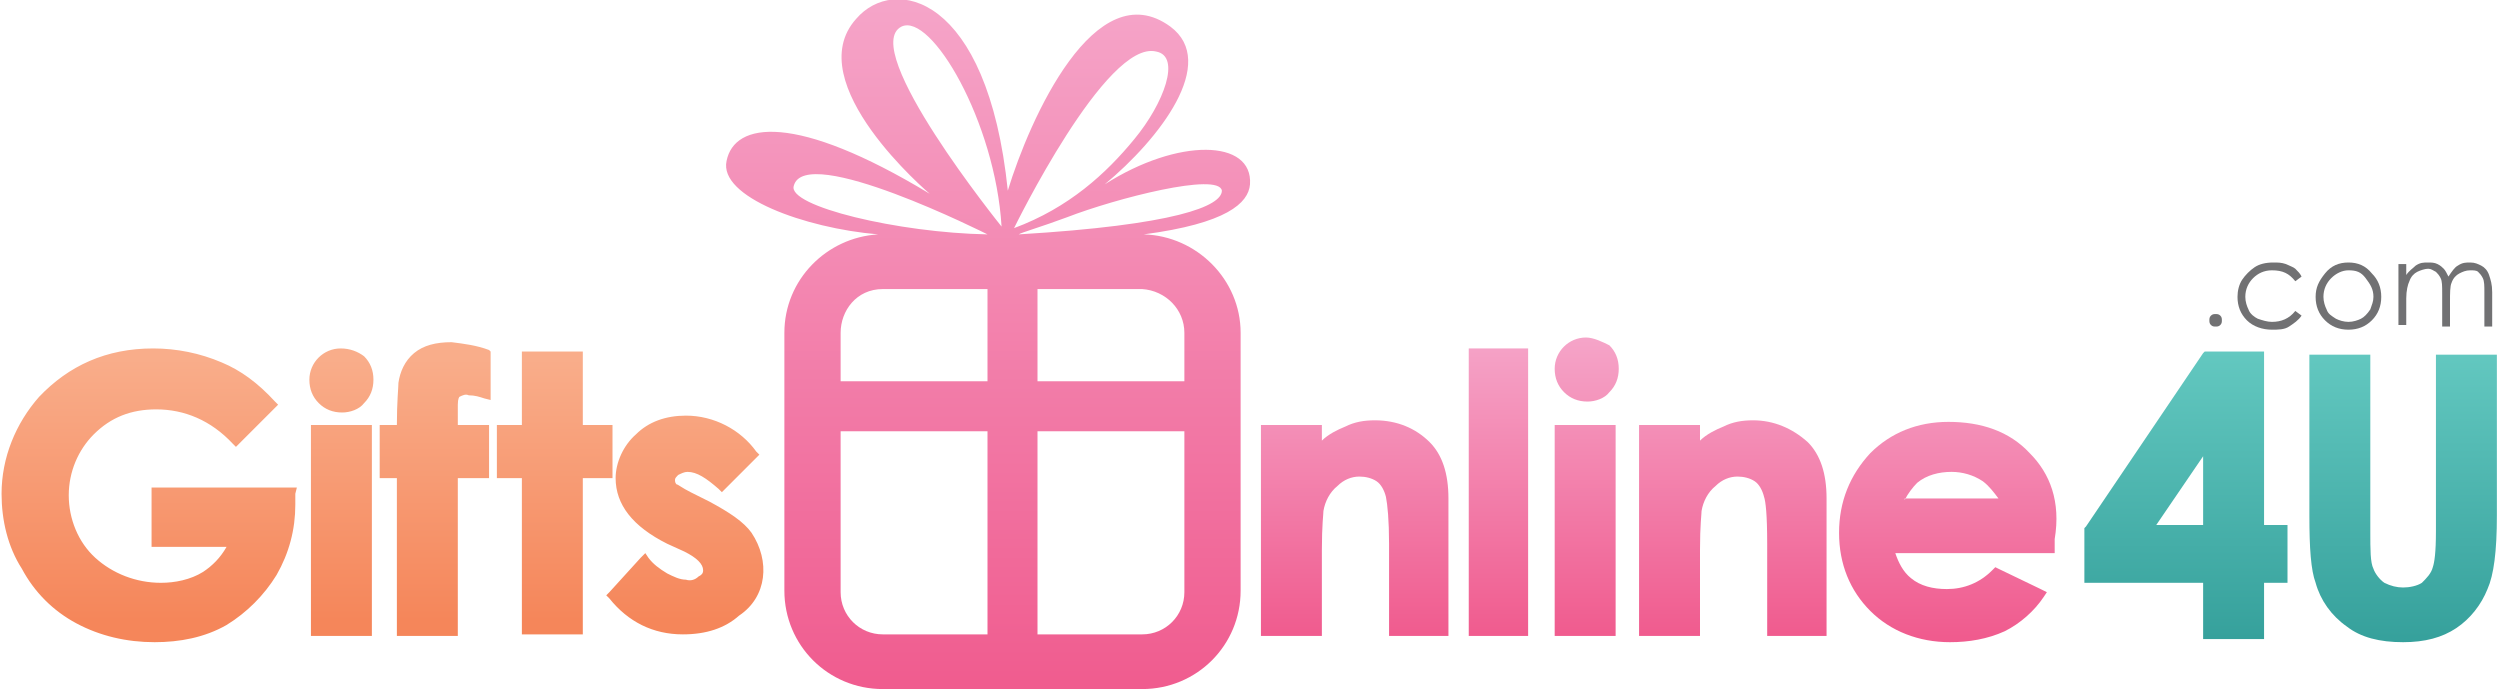 <?xml version="1.0" encoding="utf-8"?>
<!-- Generator: Adobe Illustrator 25.2.0, SVG Export Plug-In . SVG Version: 6.00 Build 0)  -->
<svg version="1.1" id="Layer_1" xmlns="http://www.w3.org/2000/svg" xmlns:xlink="http://www.w3.org/1999/xlink" x="0px" y="0px"
	 viewBox="0 0 160 44.1" style="enable-background:new 0 0 160 44.1;" xml:space="preserve">
<style type="text/css">
	.st0{fill-rule:evenodd;clip-rule:evenodd;fill:url(#gift_2_);}
	.st1{fill-rule:evenodd;clip-rule:evenodd;fill:url(#SVGID_1_);}
	.st2{fill-rule:evenodd;clip-rule:evenodd;fill:url(#SVGID_2_);}
	.st3{fill-rule:evenodd;clip-rule:evenodd;fill:url(#SVGID_3_);}
	.st4{fill-rule:evenodd;clip-rule:evenodd;fill:url(#SVGID_4_);}
	.st5{fill-rule:evenodd;clip-rule:evenodd;fill:url(#SVGID_5_);}
	.st6{fill-rule:evenodd;clip-rule:evenodd;fill:url(#SVGID_6_);}
	.st7{fill-rule:evenodd;clip-rule:evenodd;fill:url(#SVGID_7_);}
	.st8{fill-rule:evenodd;clip-rule:evenodd;fill:url(#SVGID_8_);}
	.st9{fill-rule:evenodd;clip-rule:evenodd;fill:url(#_4U_2_);}
	.st10{fill:#717173;}
</style>
<g>
	
		<linearGradient id="gift_2_" gradientUnits="userSpaceOnUse" x1="24.528" y1="20.28" x2="24.528" y2="37.037" gradientTransform="matrix(1 0 0 -1 0 60)">
		<stop  offset="0" style="stop-color:#F5865A"/>
		<stop  offset="1" style="stop-color:#F9AD8A"/>
	</linearGradient>
	<path id="gift_1_" class="st0" d="M21.8,22.3c-1.1,0-2,0.9-2,2l0,0c0,0.6,0.2,1.1,0.6,1.5s0.9,0.6,1.5,0.6c0.5,0,1.1-0.2,1.4-0.6
		c0.4-0.4,0.6-0.9,0.6-1.5s-0.2-1.1-0.6-1.5C22.9,22.5,22.4,22.3,21.8,22.3z M19,31.2H9.7V35h4.8c-0.4,0.7-0.9,1.2-1.5,1.6
		c-0.8,0.5-1.8,0.7-2.7,0.7c-1.6,0-3.1-0.6-4.2-1.6s-1.7-2.5-1.7-4S5,28.8,6,27.8c1.1-1.1,2.4-1.6,4-1.6c1.8,0,3.5,0.7,4.9,2.2
		l0.2,0.2l0.2-0.2l2.3-2.3l0.2-0.2l-0.2-0.2c-1.1-1.2-2.2-2-3.4-2.5c-1.4-0.6-2.9-0.9-4.4-0.9c-3,0-5.4,1.1-7.3,3.1
		c-1.5,1.7-2.4,3.9-2.4,6.2c0,1.7,0.4,3.4,1.3,4.8c0.8,1.5,2,2.7,3.5,3.5s3.2,1.2,5,1.2c1.6,0,3.2-0.3,4.6-1.1
		c1.3-0.8,2.4-1.9,3.2-3.2c0.8-1.4,1.2-2.9,1.2-4.5v-0.7L19,31.2z M20.2,27.2h-0.3v13.5h3.9V27.2H20.2z M28.9,21.9
		c-1,0-1.8,0.2-2.4,0.7s-0.9,1.2-1,1.9c0,0.3-0.1,1.2-0.1,2.7h-1.1v3.4h1.1v10.1h3.9V30.6h2v-3.4h-2v-1.3c0-0.4,0.1-0.5,0.1-0.5
		c0.2-0.1,0.4-0.2,0.6-0.1c0.4,0,0.7,0.1,1,0.2l0.4,0.1v-3.1l-0.1-0.1C30.5,22.1,29.7,22,28.9,21.9L28.9,21.9z M48.1,34.1
		c-0.5-0.7-1.4-1.3-2.7-2l-1.2-0.6c-0.6-0.3-0.8-0.5-0.9-0.5c-0.1-0.1-0.1-0.2-0.1-0.3c0-0.1,0.1-0.2,0.2-0.3
		c0.2-0.1,0.4-0.2,0.6-0.2c0.6,0,1.2,0.4,2,1.1l0.2,0.2l0.2-0.2l2-2l0.2-0.2l-0.2-0.2c-1-1.4-2.7-2.3-4.5-2.3
		c-1.3,0-2.4,0.4-3.2,1.2c-0.8,0.7-1.3,1.8-1.3,2.8c0,1.7,1.1,3.1,3.3,4.2l1.1,0.5c0.8,0.4,1.2,0.8,1.2,1.2c0,0.2-0.1,0.3-0.3,0.4
		c-0.2,0.2-0.5,0.3-0.8,0.2c-0.4,0-0.8-0.2-1.2-0.4c-0.5-0.3-0.9-0.6-1.2-1l-0.2-0.3L41,35.7l-2,2.2l-0.2,0.2l0.2,0.2
		c1.2,1.5,2.8,2.3,4.7,2.3c1.5,0,2.7-0.4,3.6-1.2C49.1,38.2,49.3,35.9,48.1,34.1L48.1,34.1z M39.2,30.3v-3.1h-1.9v-4.7h-3.9v4.7
		h-1.6v3.4h1.6v10h3.9v-10h1.9V30.3L39.2,30.3z"/>
	<g>
		
			<linearGradient id="SVGID_1_" gradientUnits="userSpaceOnUse" x1="86.75" y1="19.251" x2="86.75" y2="38.294" gradientTransform="matrix(1 0 0 -1 0 60)">
			<stop  offset="0" style="stop-color:#F05B8E"/>
			<stop  offset="1" style="stop-color:#F5A4C8"/>
		</linearGradient>
		<path class="st1" d="M88,26.9c-0.7,0-1.3,0.1-1.9,0.4c-0.5,0.2-1.1,0.5-1.5,0.9v-1h-3.9v13.5h3.9v-5.5c0-1.6,0.1-2.3,0.1-2.5
			c0.1-0.6,0.4-1.2,0.9-1.6c0.4-0.4,0.9-0.6,1.4-0.6c0.4,0,0.8,0.1,1.1,0.3c0.3,0.2,0.5,0.6,0.6,1c0.1,0.5,0.2,1.5,0.2,3v5.9h3.8
			v-8.8c0-1.6-0.4-2.8-1.2-3.6C90.6,27.4,89.4,26.9,88,26.9z"/>
		
			<linearGradient id="SVGID_2_" gradientUnits="userSpaceOnUse" x1="95.95" y1="19.251" x2="95.95" y2="38.294" gradientTransform="matrix(1 0 0 -1 0 60)">
			<stop  offset="0" style="stop-color:#F05B8E"/>
			<stop  offset="1" style="stop-color:#F5A4C8"/>
		</linearGradient>
		<polygon class="st2" points="94.3,22.3 94,22.3 94,40.7 97.8,40.7 97.8,22.3 		"/>
		
			<linearGradient id="SVGID_3_" gradientUnits="userSpaceOnUse" x1="101.6" y1="19.231" x2="101.6" y2="38.273" gradientTransform="matrix(1 0 0 -1 0 60)">
			<stop  offset="0" style="stop-color:#F05B8E"/>
			<stop  offset="1" style="stop-color:#F5A4C8"/>
		</linearGradient>
		<path class="st3" d="M101.5,21.6c-1.1,0-2,0.9-2,2l0,0c0,0.6,0.2,1.1,0.6,1.5s0.9,0.6,1.5,0.6c0.5,0,1.1-0.2,1.4-0.6
			c0.4-0.4,0.6-0.9,0.6-1.5s-0.2-1.1-0.6-1.5C102.6,21.9,102,21.6,101.5,21.6z"/>
		
			<linearGradient id="SVGID_4_" gradientUnits="userSpaceOnUse" x1="101.55" y1="38.351" x2="101.55" y2="38.351" gradientTransform="matrix(1 0 0 -1 0 60)">
			<stop  offset="0" style="stop-color:#F05B8E"/>
			<stop  offset="1" style="stop-color:#F5A4C8"/>
		</linearGradient>
		<path class="st4" d="M101.5,21.6L101.5,21.6L101.5,21.6z"/>
		
			<linearGradient id="SVGID_5_" gradientUnits="userSpaceOnUse" x1="101.5" y1="19.251" x2="101.5" y2="38.294" gradientTransform="matrix(1 0 0 -1 0 60)">
			<stop  offset="0" style="stop-color:#F05B8E"/>
			<stop  offset="1" style="stop-color:#F5A4C8"/>
		</linearGradient>
		<polygon class="st5" points="99.9,27.2 99.5,27.2 99.5,40.7 103.4,40.7 103.4,27.2 		"/>
		
			<linearGradient id="SVGID_6_" gradientUnits="userSpaceOnUse" x1="110.95" y1="19.251" x2="110.95" y2="38.294" gradientTransform="matrix(1 0 0 -1 0 60)">
			<stop  offset="0" style="stop-color:#F05B8E"/>
			<stop  offset="1" style="stop-color:#F5A4C8"/>
		</linearGradient>
		<path class="st6" d="M112.2,26.9L112.2,26.9c-0.7,0-1.3,0.1-1.9,0.4c-0.5,0.2-1.1,0.5-1.5,0.9v-1h-3.9v13.5h3.9v-5.5
			c0-1.6,0.1-2.3,0.1-2.5c0.1-0.6,0.4-1.2,0.9-1.6c0.4-0.4,0.9-0.6,1.4-0.6c0.4,0,0.8,0.1,1.1,0.3c0.3,0.2,0.5,0.6,0.6,1
			c0.1,0.3,0.2,1.1,0.2,3v5.9h3.8v-8.8c0-1.6-0.4-2.8-1.2-3.6C114.7,27.4,113.5,26.9,112.2,26.9z"/>
		
			<linearGradient id="SVGID_7_" gradientUnits="userSpaceOnUse" x1="124.706" y1="19.231" x2="124.706" y2="38.273" gradientTransform="matrix(1 0 0 -1 0 60)">
			<stop  offset="0" style="stop-color:#F05B8E"/>
			<stop  offset="1" style="stop-color:#F5A4C8"/>
		</linearGradient>
		<path class="st7" d="M129.9,29L129.9,29c-1.3-1.4-3.1-2-5.2-2c-2,0-3.7,0.7-5,2c-1.3,1.4-2,3.1-2,5.1s0.7,3.7,2,5s3.1,2,5.1,2
			c1.2,0,2.4-0.2,3.5-0.7c1-0.5,1.9-1.3,2.5-2.2l0.2-0.3l-0.4-0.2l-2.7-1.3l-0.2-0.1l-0.2,0.2c-0.8,0.8-1.8,1.2-2.9,1.2
			c-0.9,0-1.7-0.2-2.3-0.7c-0.5-0.4-0.8-1-1-1.6h10.2v-0.3v-0.6C131.9,32.1,131.2,30.3,129.9,29z M121.9,32L121.9,32
			c0.2-0.4,0.5-0.8,0.8-1.1c0.6-0.5,1.4-0.7,2.2-0.7c0.7,0,1.4,0.2,2,0.6c0.4,0.3,0.7,0.7,1,1.1h-6V32z"/>
	</g>
	
		<linearGradient id="SVGID_8_" gradientUnits="userSpaceOnUse" x1="63.287" y1="15.569" x2="63.287" y2="59.515" gradientTransform="matrix(1 0 0 -1 0 60)">
		<stop  offset="0" style="stop-color:#F05B8E"/>
		<stop  offset="1" style="stop-color:#F5A4C8"/>
	</linearGradient>
	<path class="st8" d="M70.7,11.8L70.7,11.8L70.7,11.8L70.7,11.8C74.2,8.9,78,4,74.9,1.7c-4.8-3.5-9,5.9-10.4,10.5
		c-1.3-12.6-7.3-13.8-9.7-11c-3.7,4.1,4.7,11.2,4.7,11.2c-8.6-5.2-12.5-4.6-13-2.1c-0.5,2.3,5,4.3,9.7,4.7c-3.3,0.2-6,2.9-6,6.3
		v16.5c0,3.5,2.8,6.3,6.3,6.3h16.6c3.5,0,6.3-2.8,6.3-6.3V21.3c0-3.4-2.8-6.2-6.2-6.3c5.3-0.7,6.7-2,6.8-3.2
		C80.2,8.9,75.4,8.8,70.7,11.8z M63.2,40.6h-6.7c-1.5,0-2.7-1.2-2.7-2.7V27.6h9.4V40.6z M63.2,24.4h-9.4v-3.1c0-1.4,1-2.8,2.7-2.8
		c1.9,0,4.3,0,6.7,0V24.4z M50.8,11.9C51.5,9.1,63.2,15,63.2,15C57.5,14.9,50.4,13.2,50.8,11.9z M57.7,1.7L57.7,1.7
		c1.9-0.9,6,6.1,6.4,12.8C64.1,14.5,54.9,3.1,57.7,1.7z M74,3.3L74,3.3c1.6,0.3,0.5,3.3-1.4,5.6c-1.8,2.2-4.2,4.4-7.7,5.7
		C64.9,14.6,70.8,2.5,74,3.3z M75.8,37.9c0,1.5-1.2,2.7-2.7,2.7h-6.7v-13h9.4C75.8,27.6,75.8,37.9,75.8,37.9z M75.8,21.3v3.1h-0.3
		h-9.1v-5.9h6.7C74.6,18.6,75.8,19.8,75.8,21.3z M65.2,15L65.2,15c0.1-0.1,1.5-0.5,3.1-1.1c3.1-1.2,9.7-2.9,9.9-1.7
		C78.2,13.2,75.2,14.4,65.2,15z"/>
	
		<linearGradient id="_4U_2_" gradientUnits="userSpaceOnUse" x1="146.65" y1="18.744" x2="146.65" y2="37.481" gradientTransform="matrix(1 0 0 -1 0 60)">
		<stop  offset="0" style="stop-color:#35A09B"/>
		<stop  offset="1" style="stop-color:#63C8C0"/>
	</linearGradient>
	<path id="_4U_1_" class="st9" d="M144.9,33.6V22.5h-3.8l-0.1,0.1l-7.5,11.1l-0.1,0.1v3.5h7.6v3.6h3.9v-3.6h1.5v-3.7H144.9
		L144.9,33.6z M138,33.6l3-4.4v4.4H138L138,33.6z M159.4,22.7h-3.5V34c0,1.4-0.1,2-0.2,2.3c-0.1,0.4-0.4,0.7-0.7,1
		c-0.3,0.2-0.8,0.3-1.2,0.3s-0.8-0.1-1.2-0.3c-0.3-0.2-0.6-0.6-0.7-0.9c-0.2-0.4-0.2-1.2-0.2-2.4V22.7h-3.9V33
		c0,2.1,0.1,3.5,0.4,4.3c0.3,1.1,1,2.1,2,2.8c0.9,0.7,2.1,1,3.6,1c1.4,0,2.5-0.3,3.4-0.9c0.9-0.6,1.6-1.5,2-2.5
		c0.4-0.9,0.6-2.4,0.6-4.7V22.7H159.4z"/>
	<g>
		<path class="st10" d="M141.8,20.1c0.1,0,0.2,0,0.3,0.1s0.1,0.2,0.1,0.3c0,0.1,0,0.2-0.1,0.3c-0.1,0.1-0.2,0.1-0.3,0.1
			s-0.2,0-0.3-0.1s-0.1-0.2-0.1-0.3c0-0.1,0-0.2,0.1-0.3S141.7,20.1,141.8,20.1z"/>
		<path class="st10" d="M147.3,17.7l-0.4,0.3c-0.4-0.5-0.8-0.7-1.5-0.7c-0.5,0-0.9,0.2-1.2,0.5s-0.5,0.7-0.5,1.2
			c0,0.3,0.1,0.6,0.2,0.8c0.1,0.3,0.4,0.5,0.6,0.6c0.3,0.1,0.6,0.2,0.9,0.2c0.6,0,1.1-0.2,1.5-0.7l0.4,0.3c-0.2,0.3-0.5,0.5-0.8,0.7
			s-0.7,0.2-1.1,0.2c-0.6,0-1.2-0.2-1.6-0.6c-0.4-0.4-0.6-0.9-0.6-1.5c0-0.4,0.1-0.8,0.3-1.1c0.2-0.3,0.5-0.6,0.8-0.8
			c0.3-0.2,0.7-0.3,1.2-0.3c0.3,0,0.5,0,0.8,0.1c0.2,0.1,0.5,0.2,0.6,0.3C147.1,17.4,147.2,17.5,147.3,17.7z"/>
		<path class="st10" d="M150.3,16.8c0.6,0,1.1,0.2,1.5,0.7c0.4,0.4,0.6,0.9,0.6,1.5s-0.2,1.1-0.6,1.5c-0.4,0.4-0.9,0.6-1.5,0.6
			s-1.1-0.2-1.5-0.6s-0.6-0.9-0.6-1.5s0.2-1,0.6-1.5S149.7,16.8,150.3,16.8z M150.3,17.3c-0.4,0-0.8,0.2-1.1,0.5s-0.5,0.7-0.5,1.2
			c0,0.3,0.1,0.6,0.2,0.8c0.1,0.3,0.3,0.4,0.6,0.6c0.2,0.1,0.5,0.2,0.8,0.2s0.6-0.1,0.8-0.2s0.4-0.3,0.6-0.6
			c0.1-0.3,0.2-0.5,0.2-0.8c0-0.5-0.2-0.8-0.5-1.2S150.8,17.3,150.3,17.3z"/>
		<path class="st10" d="M153.5,16.9h0.5v0.7c0.2-0.3,0.4-0.4,0.6-0.6c0.3-0.2,0.5-0.2,0.8-0.2c0.2,0,0.4,0,0.6,0.1
			c0.2,0.1,0.3,0.2,0.4,0.3c0.1,0.1,0.2,0.3,0.3,0.5c0.2-0.3,0.4-0.6,0.6-0.7c0.3-0.2,0.5-0.2,0.8-0.2s0.5,0.1,0.7,0.2
			s0.4,0.3,0.5,0.6c0.1,0.3,0.2,0.6,0.2,1.1v2.2H159v-2.2c0-0.4,0-0.7-0.1-0.9c-0.1-0.2-0.2-0.3-0.3-0.4s-0.3-0.1-0.5-0.1
			c-0.3,0-0.5,0.1-0.7,0.2s-0.4,0.3-0.5,0.6c-0.1,0.2-0.1,0.7-0.1,1.2v1.6h-0.5v-2.1c0-0.5,0-0.8-0.1-1s-0.2-0.3-0.3-0.4
			c-0.2-0.1-0.3-0.2-0.5-0.2s-0.5,0.1-0.7,0.2s-0.4,0.3-0.5,0.6c-0.1,0.2-0.2,0.6-0.2,1.1v1.7h-0.5V16.9z"/>
	</g>
</g>
</svg>
